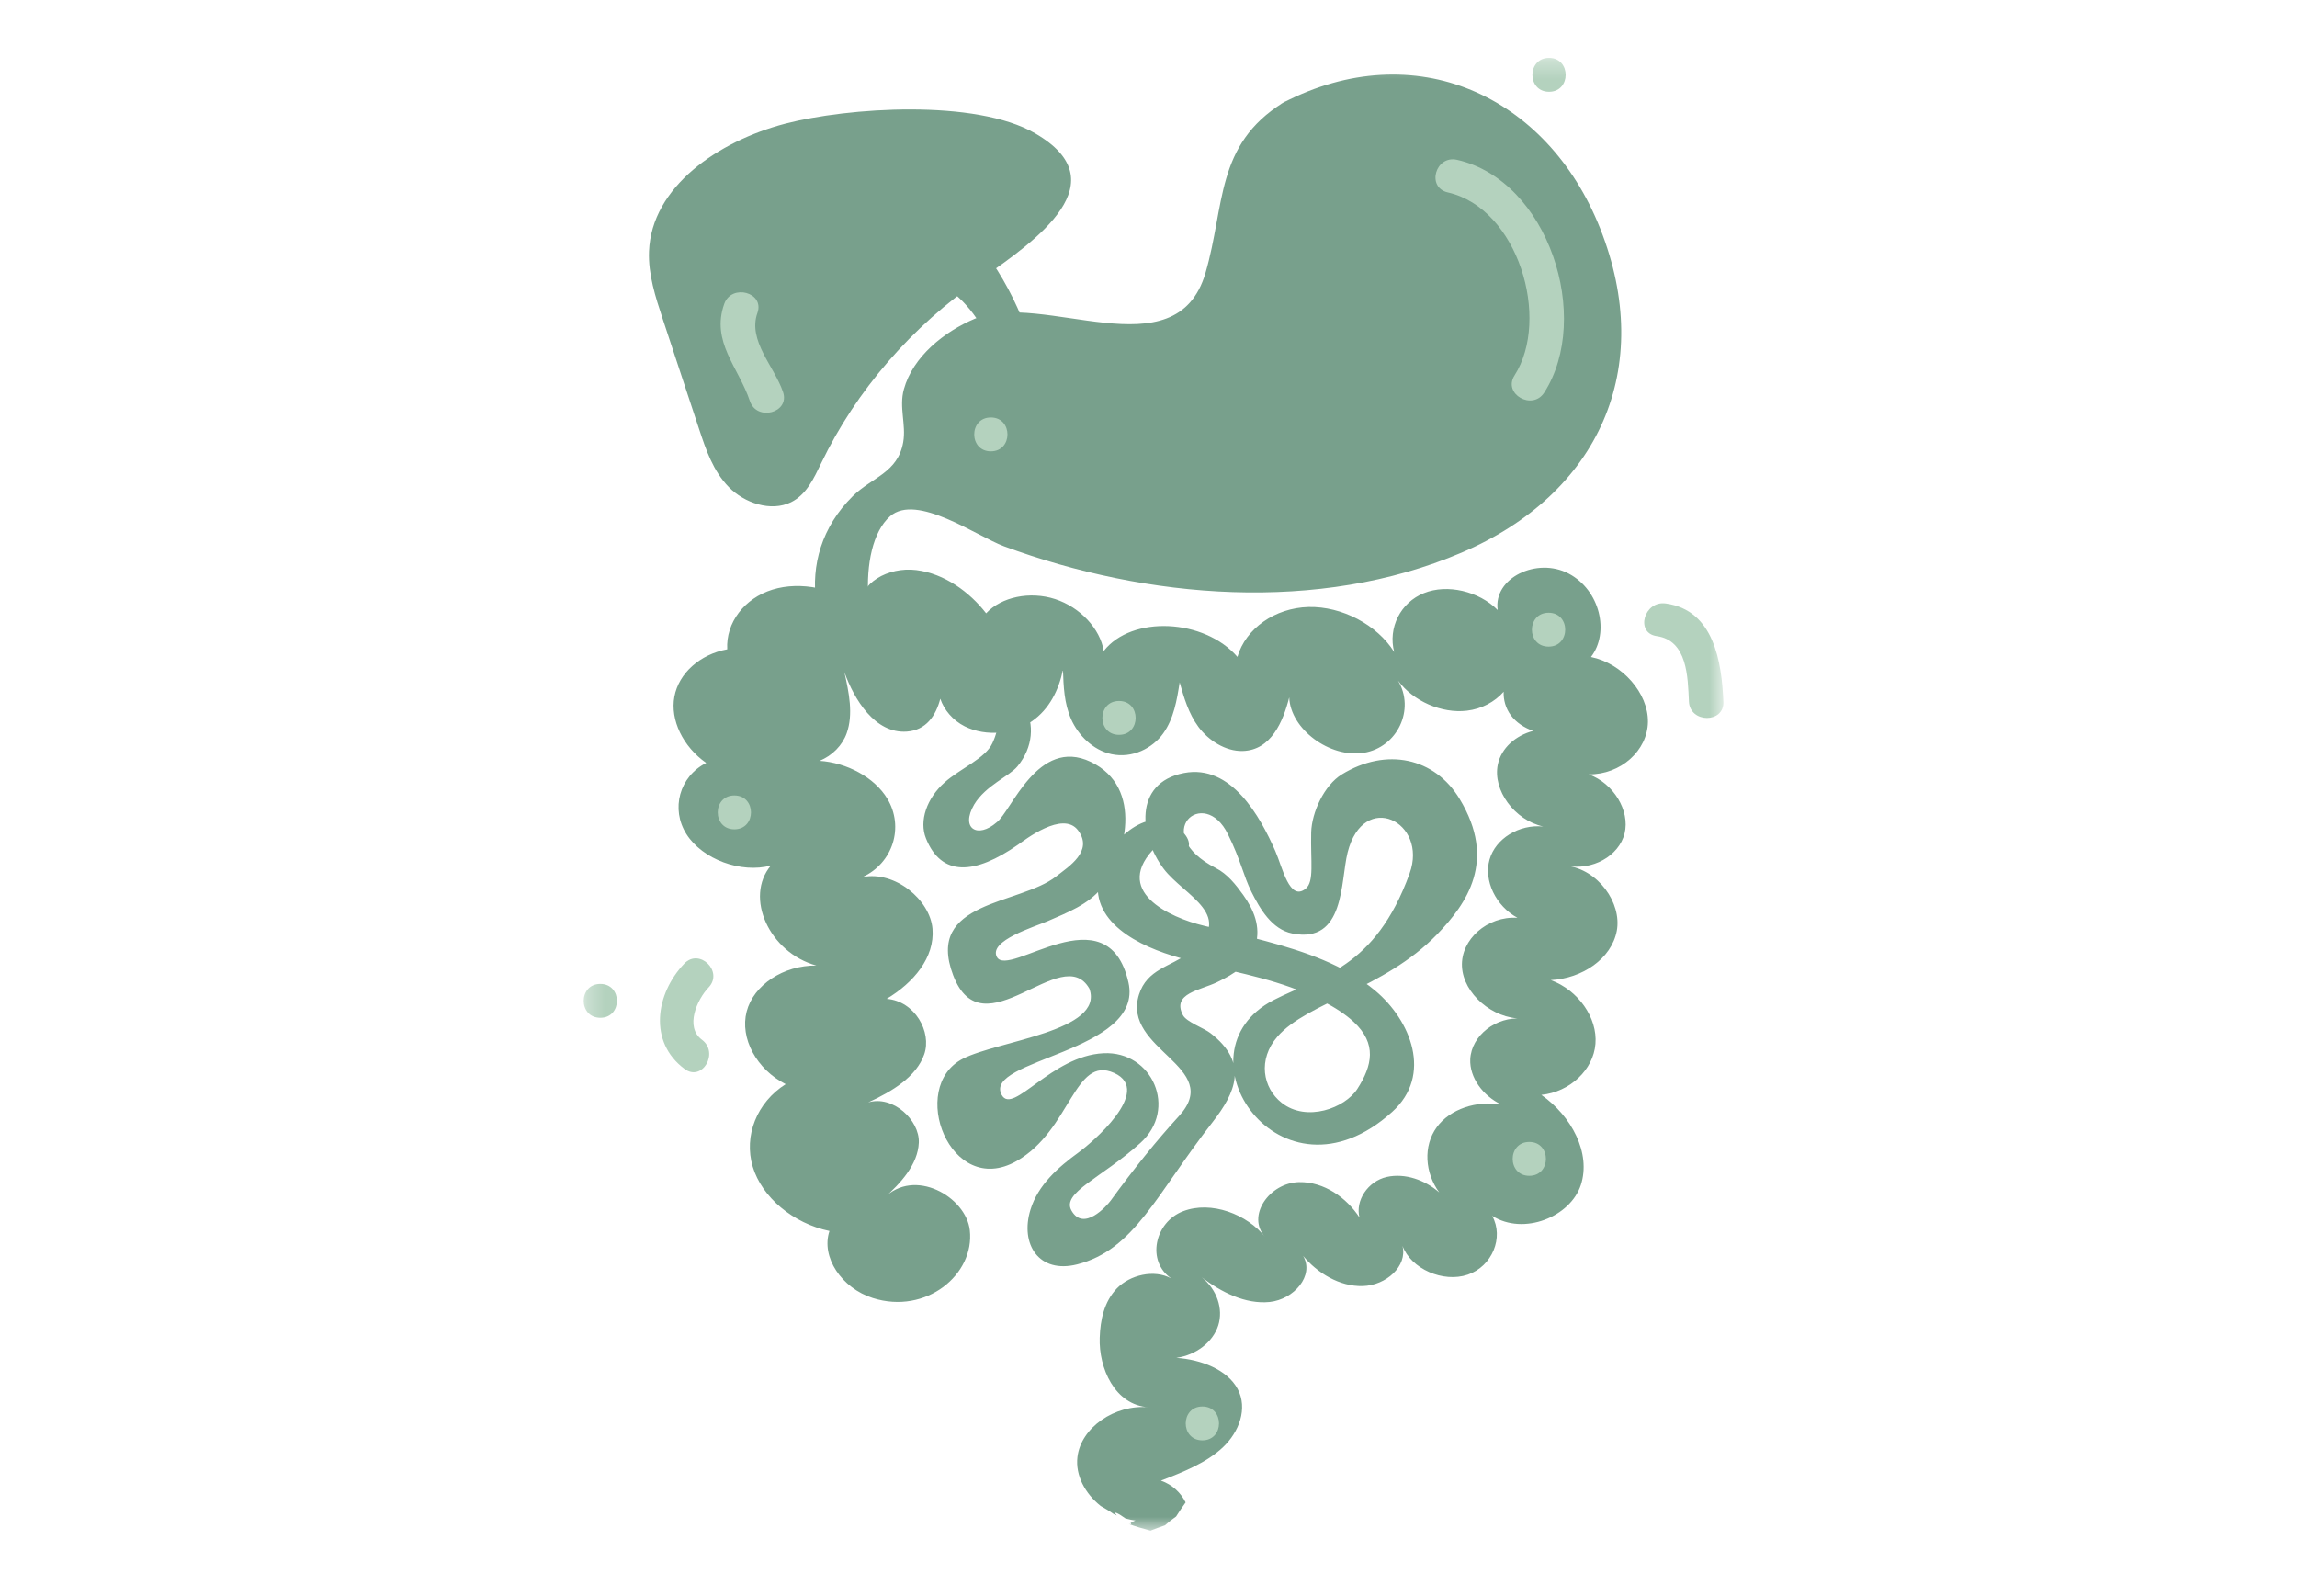 <svg width="131" height="91" viewBox="0 0 131 91" fill="none" xmlns="http://www.w3.org/2000/svg">
<mask id="mask0_223:2656" style="mask-type:alpha" maskUnits="userSpaceOnUse" x="33" y="3" width="66" height="85">
<rect x="33.287" y="3.303" width="65" height="84" fill="white"/>
</mask>
<g mask="url(#mask0_223:2656)">
<path d="M37.014 14.335C36.962 15.642 37.381 16.935 37.8 18.203C38.495 20.301 39.182 22.393 39.877 24.491C40.263 25.656 40.669 26.86 41.56 27.774C42.451 28.688 43.964 29.203 45.111 28.643C46.001 28.205 46.421 27.265 46.833 26.416C48.831 22.264 51.989 18.615 55.932 15.912C59.207 13.659 63.792 10.364 59.043 7.609C55.631 5.627 48.327 6.129 44.776 7.055C40.958 8.053 37.158 10.66 37.014 14.335Z" fill="#78A08C"/>
<path d="M52.486 15.706C55.938 16.762 57.196 20.681 57.648 23.822C57.805 24.897 59.646 24.646 59.581 23.565C59.227 17.939 55.349 10.834 49.296 9.662C48.058 9.424 47.534 11.284 48.772 11.523C53.921 12.52 57.314 18.757 57.615 23.558C58.257 23.475 58.899 23.384 59.548 23.301C58.906 18.873 56.43 13.769 51.242 13.543C46.133 13.325 42.274 18.062 42.628 22.857C42.72 24.093 44.685 24.105 44.593 22.863C44.285 18.757 47.967 14.329 52.486 15.706Z" fill="#78A08C"/>
<path d="M66.439 19.021C62.738 19.639 63.137 20.063 60.36 18.892C57.812 17.824 54.727 19.182 53.115 21.183C51.471 23.217 53.135 24.923 52.146 26.783C51.818 27.401 49.519 28.495 48.864 29.473C48.333 30.265 47.58 31.649 47.449 32.595C47.102 35.124 48.268 37.699 50.521 39.276C47.718 37.364 47.75 26.242 52.951 28.18C53.482 28.379 60.753 32.788 72.256 32.769C80.43 32.749 90.852 28.843 91.475 20.759C92.228 11.072 83.981 0.948 73.684 6.682C67.762 9.913 72.347 18.036 66.439 19.021Z" fill="#78A08C"/>
<path d="M68.751 15.564C67.074 21.293 59.463 16.543 55.591 18.178C53.842 18.918 52.067 20.334 51.55 22.194C51.261 23.224 51.687 24.221 51.51 25.219C51.203 26.97 49.716 27.221 48.628 28.302C45.084 31.81 46.224 37.068 49.84 39.971C50.809 40.75 52.205 39.404 51.229 38.606C49.296 37.017 48.766 31.198 50.764 29.441C52.277 28.115 55.709 30.58 57.255 31.153C65.41 34.165 75.203 34.989 83.346 31.52C91.213 28.167 94.416 20.99 91.258 13.028C88.239 5.414 80.68 1.984 73.186 5.852C72.066 6.431 73.055 8.098 74.175 7.519C79.337 4.861 84.695 6.071 87.931 10.86C90.459 14.605 91.769 20.462 89.261 24.511C84.223 32.64 71.326 32.653 63.111 30.851C59.915 30.149 57.019 28.984 54.052 27.665C52.644 27.04 51.235 26.686 49.873 27.645C46.604 29.943 46.886 37.564 49.827 39.977C50.292 39.52 50.751 39.07 51.216 38.613C47.77 35.845 47.443 31.533 51.124 28.843C52.218 28.044 53.037 27.62 53.371 26.268C53.593 25.38 53.24 24.537 53.338 23.674C53.613 21.177 56.148 19.388 58.605 19.503C60.255 19.581 61.598 20.662 63.295 20.591C66 20.475 69.144 19.78 70.297 17.141C71.778 13.756 70.487 9.836 74.175 7.532C75.243 6.85 74.26 5.183 73.186 5.852C69.308 8.266 69.871 11.728 68.751 15.564Z" fill="#78A08C"/>
<path d="M56.6 42.378C56.201 43.253 54.773 43.82 53.875 44.618C52.853 45.525 52.408 46.813 52.808 47.81C53.692 50.018 55.598 49.889 58.061 48.171C58.421 47.92 60.622 46.195 61.487 47.36C62.365 48.544 60.956 49.413 60.236 49.979C58.153 51.62 52.736 51.35 54.36 55.617C56.05 60.065 60.576 53.642 62.129 56.383C63 58.81 56.934 59.344 54.91 60.38C51.76 61.996 54.183 68.355 57.969 66.218C61.074 64.467 61.258 60.155 63.544 61.191C65.804 62.215 62.194 65.227 61.52 65.716C60.36 66.559 59.207 67.563 58.769 68.986C58.159 70.962 59.26 72.654 61.428 72.107C64.703 71.277 65.928 68.13 69.171 63.972C70.441 62.337 71.254 60.625 69.026 58.913C68.66 58.63 67.664 58.282 67.461 57.889C66.819 56.641 68.457 56.48 69.419 56.01C70.389 55.54 71.293 55.006 71.607 53.905C71.909 52.843 71.509 51.884 70.9 51.035C70.474 50.443 69.996 49.838 69.347 49.509C65.515 47.54 68.666 44.753 70.035 47.585C70.769 49.065 70.913 49.941 71.371 50.861C71.85 51.814 72.531 53.004 73.704 53.236C76.71 53.835 76.442 50.275 76.854 48.621C77.758 45.023 81.459 46.864 80.391 49.812C78.413 55.27 75.289 55.669 72.636 57.033C66.871 60.007 73.003 69.179 79.396 63.412C81.728 61.307 80.45 58.186 78.433 56.499C76.671 55.025 74.378 54.259 72.177 53.667C71.011 53.352 69.832 53.075 68.653 52.792C66.74 52.335 63.315 50.81 65.967 48.248C66.826 49.316 68.417 48.634 67.566 47.572C65.994 45.609 63.59 47.546 62.876 49.316C61.723 52.193 64.461 53.757 66.852 54.498C69.072 55.186 71.398 55.514 73.592 56.3C74.739 56.705 76.265 57.407 77.201 58.276C78.538 59.518 78.263 60.773 77.411 62.099C76.704 63.199 74.509 64.01 73.094 62.891C72.013 62.035 71.725 60.419 72.852 59.119C74.562 57.149 78.931 56.416 81.964 53.281C83.654 51.53 85.383 49.085 83.241 45.558C81.826 43.221 79.081 42.597 76.52 44.167C75.518 44.785 74.811 46.33 74.778 47.469C74.739 49.149 74.961 50.275 74.463 50.681C73.54 51.428 73.14 49.464 72.734 48.538C71.863 46.555 70.219 43.569 67.526 44.084C64.605 44.65 64.998 47.733 66.367 49.548C67.54 51.099 70.631 52.245 67.795 54.356C66.747 55.135 65.417 55.27 64.959 56.718C63.956 59.885 69.832 60.831 67.232 63.656C65.961 65.04 64.625 66.707 63.347 68.464C63.118 68.78 61.795 70.26 61.107 69.037C60.531 68.014 62.804 67.196 65.037 65.182C67.186 63.251 65.725 59.93 62.935 60.065C59.961 60.206 57.773 63.611 57.131 62.446C56.011 60.4 65.266 60.02 64.356 56.023C63.164 50.79 57.498 55.843 56.849 54.568C56.384 53.642 58.985 52.863 59.758 52.528C60.838 52.058 62.096 51.575 62.843 50.617C64.186 48.892 65.266 44.907 62.201 43.447C59.188 42.011 57.675 46.278 56.843 46.896C55.762 47.842 54.753 47.263 55.559 45.879C56.214 44.792 57.563 44.27 58.028 43.704C59.856 41.471 58.185 38.568 55.454 38.407C54.085 38.33 54.092 40.454 55.474 40.531C55.893 40.557 57.531 40.351 56.6 42.378Z" fill="#78A08C"/>
<path d="M90.734 37.467C91.808 36.077 91.258 33.657 89.463 32.711C87.656 31.758 85.153 32.955 85.415 34.79C84.341 33.708 82.533 33.29 81.21 33.824C79.874 34.358 79.147 35.807 79.513 37.184C78.537 35.626 76.526 34.571 74.627 34.616C72.714 34.667 71.044 35.839 70.572 37.461C68.685 35.279 64.539 35.079 62.947 37.126C62.744 35.852 61.598 34.629 60.176 34.165C58.742 33.702 57.111 34.037 56.24 34.976C55.303 33.766 53.868 32.711 52.257 32.511C50.639 32.312 48.975 33.264 49.054 34.655C47.698 33.554 45.654 33.129 44.056 33.625C42.451 34.12 41.39 35.511 41.475 37.03C39.922 37.313 38.711 38.394 38.462 39.726C38.213 41.059 38.946 42.578 40.276 43.511C38.75 44.277 38.239 46.137 39.15 47.572C40.06 49.008 42.261 49.819 43.964 49.361C42.438 51.176 43.879 54.33 46.558 55.064C44.685 55.045 42.975 56.171 42.582 57.69C42.189 59.209 43.145 60.985 44.809 61.829C43.165 62.865 42.405 64.776 42.929 66.534C43.453 68.284 45.235 69.771 47.305 70.202C46.807 71.695 48.006 73.465 49.774 74.025C52.82 74.991 55.598 72.674 55.309 70.157C55.093 68.252 52.145 66.553 50.397 68.342C51.353 67.493 52.349 66.418 52.401 65.163C52.453 63.882 50.921 62.44 49.512 62.871C50.888 62.24 52.264 61.404 52.709 60.129C53.154 58.855 52.178 57.092 50.567 56.963C52.093 56.049 53.318 54.614 53.181 52.966C53.043 51.318 51.045 49.645 49.191 50.018C50.921 49.226 51.576 47.167 50.606 45.551C49.873 44.328 48.287 43.492 46.735 43.389C47.468 43.099 48.045 42.5 48.287 41.818C48.674 40.73 48.418 39.508 48.156 38.33C48.713 39.887 49.899 41.85 51.713 41.722C52.82 41.644 53.37 40.821 53.626 39.849C53.836 40.479 54.34 41.084 55.021 41.425C56.279 42.043 57.831 41.837 58.847 41.136C59.855 40.441 60.386 39.334 60.622 38.201C60.655 39.141 60.687 40.1 61.087 41.014C61.486 41.921 62.325 42.777 63.386 43.009C64.578 43.266 65.738 42.668 66.34 41.825C66.943 40.981 67.12 39.932 67.277 38.915C67.526 39.791 67.781 40.685 68.351 41.458C68.928 42.23 69.891 42.854 70.873 42.829C72.498 42.784 73.179 41.142 73.526 39.771C73.592 41.58 75.845 43.247 77.777 42.932C79.697 42.623 80.719 40.454 79.729 38.812C80.594 39.99 82.219 40.698 83.653 40.531C84.498 40.434 85.245 40.029 85.756 39.45C85.736 39.907 85.867 40.389 86.162 40.788C86.47 41.207 86.935 41.509 87.439 41.683C86.444 41.94 85.618 42.655 85.422 43.601C85.12 45.062 86.372 46.768 88.009 47.135C86.627 46.999 85.291 47.823 84.95 49.02C84.609 50.218 85.304 51.666 86.542 52.342C84.839 52.226 83.299 53.571 83.378 55.122C83.457 56.673 85.127 58.108 86.824 58.089C85.323 57.954 83.915 59.054 83.85 60.406C83.804 61.449 84.57 62.492 85.612 62.987C84.216 62.755 82.697 63.238 81.937 64.287C81.157 65.362 81.262 66.888 82.081 68.001C81.269 67.299 80.142 66.888 79.094 67.119C78 67.364 77.28 68.49 77.535 69.436C76.795 68.303 75.517 67.389 74.083 67.415C72.393 67.454 71.063 69.353 72.157 70.55C71.129 69.25 69.078 68.458 67.474 69.076C65.856 69.694 65.358 71.927 66.805 72.912C65.81 72.365 64.434 72.719 63.7 73.472C62.967 74.231 62.751 75.28 62.718 76.291C62.659 77.99 63.556 80.14 65.522 80.256C63.576 80.075 61.644 81.414 61.447 83.094C61.323 84.13 61.88 85.179 62.777 85.887C63.019 86.023 63.262 86.164 63.504 86.338C63.569 86.37 63.629 86.402 63.694 86.428C63.38 86.093 63.838 86.338 64.185 86.595C64.369 86.647 64.565 86.692 64.755 86.711C64.657 86.75 64.572 86.801 64.48 86.853C64.532 86.924 64.513 86.949 64.369 86.911C64.775 87.059 65.194 87.181 65.613 87.29C65.888 87.181 66.163 87.085 66.439 86.988C66.642 86.808 66.851 86.641 67.074 86.486C67.238 86.222 67.428 85.945 67.618 85.681C67.343 85.134 66.871 84.671 66.209 84.439C67.487 83.944 68.79 83.429 69.734 82.547C70.67 81.672 71.175 80.32 70.585 79.213C69.989 78.1 68.489 77.533 67.087 77.437C68.214 77.282 69.177 76.535 69.478 75.589C69.779 74.643 69.399 73.536 68.541 72.847C69.642 73.684 71.017 74.392 72.413 74.251C73.801 74.103 74.974 72.738 74.319 71.625C75.131 72.597 76.395 73.382 77.725 73.343C79.048 73.305 80.28 72.21 79.985 71.052C80.476 72.365 82.304 73.169 83.706 72.693C85.101 72.217 85.782 70.576 85.101 69.34C86.896 70.479 89.562 69.398 90.158 67.576C90.747 65.761 89.634 63.657 87.904 62.44C89.535 62.273 90.872 61.011 90.99 59.531C91.114 58.044 90.007 56.467 88.442 55.894C90.236 55.804 91.907 54.678 92.208 53.082C92.503 51.486 91.134 49.58 89.332 49.368C90.806 49.67 92.332 48.821 92.653 47.527C92.968 46.233 92.025 44.676 90.61 44.161C92.431 44.18 93.957 42.809 93.983 41.175C94.009 39.533 92.522 37.834 90.734 37.467Z" fill="#78A08C"/>
<path d="M39.038 60.959C40.047 61.712 41.03 60.033 40.027 59.292C39.051 58.565 39.752 57.008 40.407 56.319C41.279 55.411 39.89 54.047 39.025 54.954C37.388 56.673 36.968 59.421 39.038 60.959Z" fill="#B4D2BE"/>
<path d="M96.322 40.016C96.381 41.252 98.346 41.258 98.287 40.016C98.189 37.782 97.77 34.803 95.005 34.416C93.767 34.236 93.237 36.096 94.481 36.276C96.243 36.521 96.256 38.619 96.322 40.016Z" fill="#B4D2BE"/>
<path d="M88.343 3.303C87.079 3.303 87.079 5.234 88.343 5.234C89.607 5.234 89.607 3.303 88.343 3.303Z" fill="#B4D2BE"/>
<path d="M34.237 56.113C32.972 56.113 32.972 58.044 34.237 58.044C35.501 58.044 35.501 56.113 34.237 56.113Z" fill="#B4D2BE"/>
<path d="M86.372 21.415C85.697 22.47 87.394 23.436 88.069 22.387C90.806 18.126 88.324 10.299 83.097 9.115C81.859 8.838 81.335 10.698 82.573 10.975C86.575 11.883 88.448 18.177 86.372 21.415Z" fill="#B4D2BE"/>
<path d="M43.198 17.843C43.617 16.671 41.724 16.163 41.305 17.328C40.532 19.491 42.124 20.952 42.766 22.87C43.159 24.047 45.058 23.545 44.659 22.361C44.174 20.913 42.628 19.42 43.198 17.843Z" fill="#B4D2BE"/>
<path d="M56.509 23.809C55.245 23.809 55.245 25.74 56.509 25.74C57.773 25.74 57.773 23.809 56.509 23.809Z" fill="#B4D2BE"/>
<path d="M41.881 45.364C40.617 45.364 40.617 47.295 41.881 47.295C43.145 47.295 43.145 45.364 41.881 45.364Z" fill="#B4D2BE"/>
<path d="M87.217 65.124C85.953 65.124 85.953 67.055 87.217 67.055C88.481 67.055 88.481 65.124 87.217 65.124Z" fill="#B4D2BE"/>
<path d="M63.819 39.977C62.554 39.977 62.554 41.908 63.819 41.908C65.083 41.908 65.083 39.977 63.819 39.977Z" fill="#B4D2BE"/>
<path d="M68.574 80.21C67.31 80.21 67.303 82.141 68.574 82.141C69.838 82.141 69.838 80.21 68.574 80.21Z" fill="#B4D2BE"/>
<path d="M88.317 34.944C87.053 34.944 87.046 36.875 88.317 36.875C89.582 36.875 89.582 34.944 88.317 34.944Z" fill="#B4D2BE"/>
</g>
</svg>
